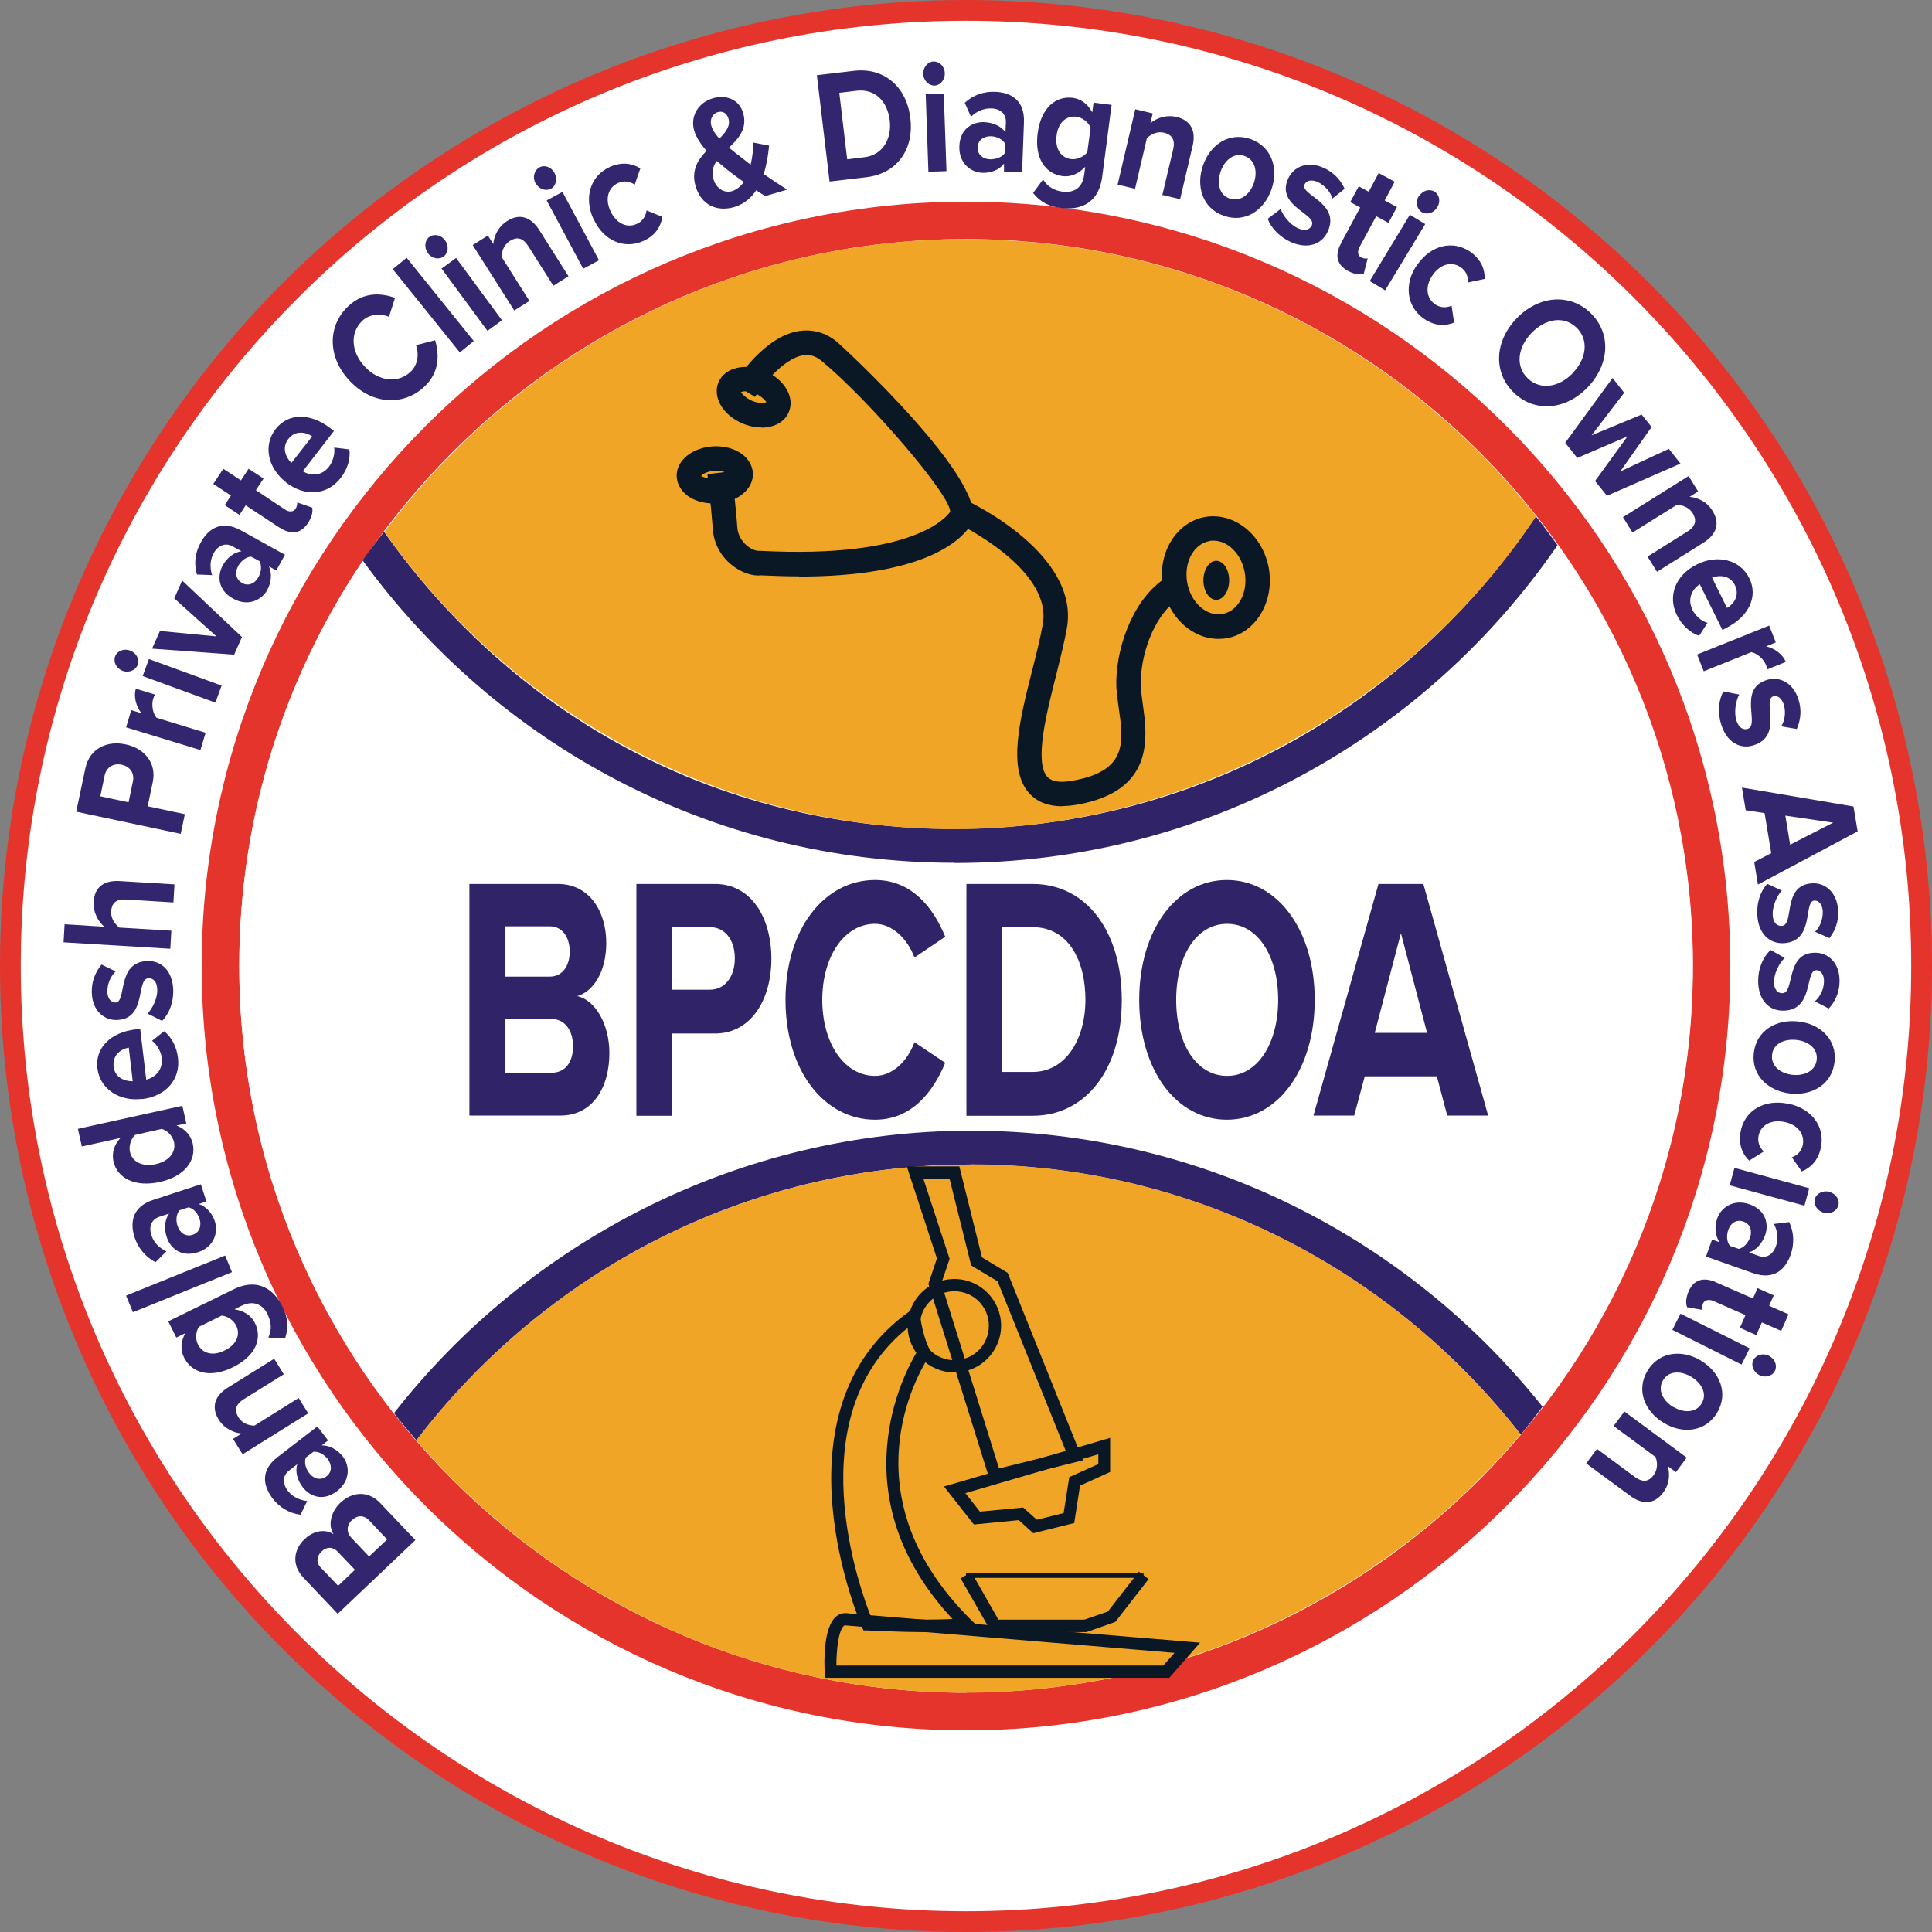 <?xml version="1.0" encoding="UTF-8"?>
<svg id="Layer_2" data-name="Layer 2" xmlns="http://www.w3.org/2000/svg" viewBox="0 0 93.02 93.02">
  <rect x="0" y="0" width="93.02" height="93.02" fill="#808080" stroke="none"/>
  <defs>
    <style>
      .cls-1 {
        fill: #fff;
      }

      .cls-2 {
        fill: #f0a527;
      }

      .cls-3 {
        fill: #302368;
      }

      .cls-4 {
        fill: #34266e;
      }

      .cls-5 {
        fill: #e5342b;
      }

      .cls-6 {
        fill: #0a1826;
      }
    </style>
  </defs>
  <g id="Layer_1-2" data-name="Layer 1">
    <g>
      <circle class="cls-5" cx="46.51" cy="46.51" r="46.51"/>
      <path class="cls-1" d="M46.51,92.02C21.42,92.02,1,71.6,1,46.51S21.42,1,46.51,1s45.51,20.41,45.51,45.51-20.41,45.51-45.51,45.51Z"/>
      <path class="cls-5" d="M46.51,83.31c-20.29,0-36.8-16.51-36.8-36.8S26.22,9.71,46.51,9.71s36.8,16.51,36.8,36.8-16.51,36.8-36.8,36.8Z"/>
      <g>
        <path class="cls-4" d="M19.99,74.16l-3.73,3.54-1.65-1.74c-.6-.63-.45-1.38.05-1.85.47-.45,1.03-.49,1.4-.24-.27-.41-.15-1.06.32-1.51.56-.53,1.32-.62,1.92,0l1.7,1.79ZM15.48,74.7c-.23.22-.27.54-.04.77l.84.88.81-.77-.84-.88c-.23-.24-.54-.23-.77,0ZM16.94,73.19c-.23.22-.29.56-.03.84l.86.91.87-.82-.86-.91c-.25-.27-.57-.27-.83-.02Z"/>
        <path class="cls-4" d="M15.8,69.35l-.31.24c.38,0,.75.2,1.02.54.32.42.38,1.15-.28,1.66-.69.53-1.33.24-1.65-.18-.27-.35-.37-.75-.27-1.11l-.4.31c-.3.23-.32.61-.06.96.22.28.53.45.94.5l-.32.66c-.56-.07-1.03-.37-1.34-.78-.46-.6-.61-1.35.24-2l1.91-1.47.53.69ZM15.09,69.9l-.37.28c-.08.25,0,.53.17.75.21.27.54.37.83.15.28-.21.26-.56.06-.83-.17-.22-.42-.37-.68-.35Z"/>
        <path class="cls-4" d="M13.66,66.17l-1.91,1.19c-.44.27-.46.57-.27.88.18.29.5.4.77.4l2.13-1.33.46.74-3.16,1.97-.46-.74.41-.26c-.35-.03-.82-.22-1.1-.67-.38-.61-.18-1.16.44-1.54l2.23-1.39.46.74Z"/>
        <path class="cls-4" d="M13.73,64.44l-.81-.04c.18-.38.14-.75-.04-1.13-.18-.37-.59-.72-1.25-.4l-.34.17c.45.07.8.29.98.65.37.74.06,1.59-1.06,2.14-1.09.54-1.98.28-2.35-.47-.18-.36-.16-.76.06-1.17l-.43.21-.39-.78,3.12-1.53c1.27-.63,2.02.09,2.38.82.25.51.31.96.13,1.52ZM10.66,63.35l-1.08.53c-.16.24-.18.6-.05.85.22.44.72.58,1.29.29.57-.28.77-.76.55-1.2-.13-.26-.43-.46-.71-.48Z"/>
        <path class="cls-4" d="M11.17,61.25l-4.77,1.93-.33-.8,4.77-1.93.33.8Z"/>
        <path class="cls-4" d="M9.94,57.85l-.37.12c.36.12.65.44.78.85.16.5-.03,1.22-.82,1.47-.83.27-1.34-.22-1.5-.72-.14-.42-.1-.84.11-1.14l-.48.16c-.36.12-.51.47-.37.88.11.34.35.6.72.78l-.52.52c-.51-.26-.84-.7-1.01-1.19-.23-.72-.12-1.48.9-1.81l2.29-.75.27.83ZM9.08,58.13l-.44.14c-.16.2-.18.5-.09.76.11.33.38.53.73.42.33-.11.43-.44.33-.76-.09-.27-.27-.49-.52-.56Z"/>
        <path class="cls-4" d="M8.97,54.09l-.47.1c.42.17.69.48.78.87.18.81-.38,1.58-1.59,1.85-1.19.26-2.05-.18-2.23-1-.08-.38.02-.78.34-1.12l-1.86.41-.19-.85,5.03-1.11.19.85ZM7.8,54.35l-1.29.29c-.21.19-.32.54-.25.83.11.48.61.72,1.24.58.63-.14.98-.57.88-1.05-.06-.29-.3-.56-.58-.64Z"/>
        <path class="cls-4" d="M6.83,52.91c-1.07.13-2.02-.47-2.14-1.47-.12-.98.63-1.74,1.85-1.88l.21-.02.29,2.44c.46-.11.81-.49.75-1.04-.03-.28-.22-.65-.47-.83l.58-.46c.38.29.61.78.67,1.29.12,1-.55,1.84-1.74,1.98ZM5.47,51.35c.06.54.54.71.92.71l-.19-1.62c-.35.06-.79.33-.73.91Z"/>
        <path class="cls-4" d="M7.8,49.15l-.7-.35c.25-.25.49-.75.47-1.16-.01-.38-.19-.55-.42-.54-.62.02-.06,1.96-1.52,2.01-.62.02-1.19-.45-1.21-1.32-.02-.56.19-1.01.47-1.35l.68.33c-.23.21-.41.59-.4.99,0,.31.18.51.39.51.56-.02.03-1.95,1.54-2,.68-.02,1.21.48,1.24,1.39.02.57-.18,1.13-.53,1.49Z"/>
        <path class="cls-4" d="M8.34,43.45l-2.27-.14c-.52-.03-.69.2-.72.57-.02.33.18.61.39.78l2.51.15-.05.87-5.14-.31.05-.87,1.91.12c-.27-.23-.54-.66-.51-1.2.04-.72.51-1.04,1.24-1l2.65.16-.05.87Z"/>
        <path class="cls-4" d="M8.71,40.15l-5.04-1.07.44-2.09c.21-.97,1.06-1.34,1.94-1.15.88.18,1.51.88,1.3,1.84l-.24,1.14,1.79.38-.2.95ZM5.86,36.82c-.42-.09-.74.14-.82.51l-.21,1.01,1.36.29.21-1.01c.08-.37-.12-.71-.54-.8Z"/>
        <path class="cls-4" d="M9.64,36.11l-3.57-1.09.25-.83.49.15c-.25-.32-.39-.79-.27-1.18l.92.28c-.03.05-.06.13-.09.22-.08.27-.02.69.17.9l2.36.72-.25.83Z"/>
        <path class="cls-4" d="M5.91,32.3c-.31-.11-.46-.42-.37-.69.1-.27.42-.4.72-.29.3.11.47.42.37.69-.1.26-.42.4-.73.29ZM10.37,33.83l-3.5-1.28.3-.82,3.5,1.28-.3.82Z"/>
        <path class="cls-4" d="M11.27,31.52l-3.95-.29.38-.85,2.72.26-2.03-1.83.38-.86,2.88,2.72-.38.86Z"/>
        <path class="cls-4" d="M13.29,27.46l-.34-.19c.15.34.12.77-.09,1.15-.26.46-.91.81-1.64.4-.76-.42-.75-1.13-.5-1.59.21-.38.54-.64.91-.69l-.44-.24c-.33-.18-.69-.05-.9.33-.17.31-.2.67-.08,1.06l-.73-.03c-.16-.55-.07-1.09.19-1.55.36-.66,1-1.09,1.94-.57l2.11,1.17-.42.76ZM12.5,27.02l-.41-.22c-.26.02-.49.21-.62.45-.17.3-.13.64.19.82.3.17.62.02.78-.28.14-.24.17-.54.06-.77Z"/>
        <path class="cls-4" d="M13.45,25.4l-1.62-1.07-.3.46-.71-.47.3-.46-.85-.56.48-.73.85.56.37-.56.72.47-.37.56,1.4.93c.19.13.4.13.51-.03.07-.11.09-.24.08-.31l.72.25c.04.18,0,.43-.2.74-.34.51-.81.59-1.37.22Z"/>
        <path class="cls-4" d="M13.76,23.21c-.85-.66-1.11-1.75-.49-2.55.6-.78,1.67-.79,2.64-.04l.17.13-1.5,1.94c.41.25.92.22,1.26-.22.17-.22.3-.61.25-.92l.73.09c.07.47-.11.99-.43,1.39-.62.79-1.68.92-2.63.19ZM13.88,21.14c-.33.43-.11.89.15,1.15l1-1.28c-.29-.2-.8-.32-1.15.13Z"/>
        <path class="cls-4" d="M16.84,18.34c-1.09-1.15-1.07-2.66-.07-3.6.73-.69,1.57-.64,2.25-.4l-.29.91c-.43-.17-.95-.13-1.29.2-.6.57-.54,1.5.13,2.21.67.71,1.6.81,2.2.24.34-.32.42-.84.26-1.28l.92-.24c.2.69.22,1.54-.51,2.23-.99.94-2.5.89-3.59-.26Z"/>
        <path class="cls-4" d="M22.14,16.97l-3.23-4.01.67-.55,3.23,4.01-.67.55Z"/>
        <path class="cls-4" d="M20.6,12.18c-.19-.26-.15-.61.07-.77.23-.17.57-.1.76.16.19.26.16.61-.07.78-.23.17-.57.1-.77-.17ZM23.47,15.93l-2.21-3,.7-.51,2.21,3-.7.51Z"/>
        <path class="cls-4" d="M26.65,13.77l-1.21-1.91c-.28-.44-.57-.46-.89-.26-.29.18-.4.51-.4.77l1.34,2.12-.73.46-2-3.15.73-.46.26.41c.03-.35.21-.82.67-1.11.61-.39,1.15-.18,1.54.43l1.41,2.23-.73.46Z"/>
        <path class="cls-4" d="M25.78,8.82c-.15-.29-.06-.62.19-.76.25-.14.58-.02.73.27.15.29.07.63-.18.76-.25.13-.58.01-.73-.27ZM28.08,12.94l-1.76-3.29.76-.41,1.76,3.29-.76.41Z"/>
        <path class="cls-4" d="M28.57,10.54c-.47-1.04-.14-2.08.79-2.5.62-.28,1.13-.15,1.47.07l-.27.78c-.25-.17-.53-.2-.8-.08-.48.22-.64.76-.37,1.35.27.59.79.84,1.27.62.27-.12.43-.36.47-.65l.76.31c-.06.41-.29.88-.91,1.16-.93.42-1.93-.01-2.4-1.06Z"/>
        <path class="cls-4" d="M36.85,9.44c-.12-.07-.27-.16-.44-.28-.25.38-.6.67-1.06.81-.8.23-1.58-.06-1.86-1.01-.22-.75.11-1.27.53-1.7-.28-.31-.5-.65-.6-.98-.19-.67.18-1.34.91-1.55.62-.18,1.26.05,1.45.71.22.76-.23,1.23-.68,1.67.19.16.38.31.53.42.18.14.35.27.51.4.09-.37.13-.76.12-1.07l.77.15c-.04.44-.12.92-.26,1.37.35.24.72.49,1.13.75l-1.06.31ZM34.64,6.67c.31-.31.54-.61.43-.97-.08-.26-.29-.37-.51-.3-.26.07-.4.36-.31.66.06.2.2.41.38.61ZM35.81,8.76c-.27-.19-.52-.37-.67-.49-.2-.16-.42-.34-.63-.52-.18.25-.26.53-.16.87.14.48.54.69.9.58.22-.07.41-.22.56-.44Z"/>
        <path class="cls-4" d="M39.94,8.73l-.61-5.11,1.79-.21c1.42-.17,2.53.74,2.71,2.28.19,1.54-.68,2.67-2.1,2.84l-1.79.21ZM42.84,5.8c-.11-.9-.68-1.54-1.61-1.43l-.82.1.38,3.2.82-.1c.9-.1,1.33-.9,1.23-1.76Z"/>
        <path class="cls-4" d="M44.45,3.56c-.01-.32.22-.59.5-.6.29,0,.53.24.54.56.01.32-.21.59-.5.6-.28,0-.53-.24-.54-.57ZM44.7,8.27l-.13-3.73.87-.03.13,3.73-.87.03Z"/>
        <path class="cls-4" d="M48.34,8.27v-.39c-.22.29-.62.46-1.05.44-.53-.02-1.13-.44-1.1-1.28.03-.87.67-1.18,1.19-1.16.44.02.82.19,1.03.49l.02-.5c.01-.38-.26-.64-.7-.65-.35-.01-.69.12-.98.4l-.3-.67c.42-.39.94-.55,1.46-.53.75.03,1.43.39,1.39,1.47l-.09,2.41-.87-.03ZM48.37,7.37l.02-.46c-.14-.22-.4-.34-.68-.35-.34-.01-.63.18-.64.54-.01.35.26.56.6.57.28,0,.56-.09.71-.3Z"/>
        <path class="cls-4" d="M49.74,9.29l.48-.65c.22.36.55.54.96.59.41.05.93-.09,1.02-.82l.05-.38c-.31.33-.69.5-1.09.45-.82-.11-1.36-.84-1.2-2.07.16-1.21.86-1.8,1.69-1.7.39.05.72.29.94.7l.06-.47.87.11-.45,3.44c-.18,1.41-1.19,1.63-2,1.52-.56-.07-.98-.27-1.34-.73ZM52.35,7.33l.16-1.19c-.11-.26-.4-.48-.68-.52-.49-.06-.88.27-.96.91-.08.64.21,1.06.69,1.13.28.04.62-.11.79-.33Z"/>
        <path class="cls-4" d="M55.96,9.4l.52-2.19c.12-.5-.07-.73-.43-.82-.33-.08-.64.07-.83.26l-.57,2.44-.84-.2.85-3.63.84.2-.11.47c.27-.23.73-.42,1.26-.3.71.17.94.7.77,1.4l-.6,2.56-.84-.2Z"/>
        <path class="cls-4" d="M57.92,7.97c.34-1,1.25-1.63,2.28-1.28,1.03.36,1.37,1.42,1.02,2.42-.35,1.01-1.26,1.64-2.29,1.28-1.03-.35-1.36-1.42-1.01-2.42ZM60.37,8.81c.19-.55.06-1.12-.45-1.3-.51-.18-.96.2-1.15.75-.19.56-.07,1.13.44,1.3s.97-.2,1.16-.75Z"/>
        <path class="cls-4" d="M61.04,10.53l.62-.47c.11.33.46.76.83.93.34.15.57.07.67-.14.25-.56-1.74-.91-1.14-2.25.26-.57.92-.87,1.71-.52.51.23.83.61,1.01,1.01l-.59.47c-.08-.3-.35-.63-.71-.8-.29-.13-.54-.07-.63.12-.23.51,1.74.89,1.12,2.26-.28.62-.96.88-1.79.51-.52-.24-.94-.66-1.11-1.13Z"/>
        <path class="cls-4" d="M64.57,11.7l.92-1.71-.48-.26.41-.76.48.26.48-.9.77.42-.48.9.59.32-.41.76-.59-.32-.8,1.48c-.11.2-.1.41.07.5.11.06.25.07.32.05l-.19.74c-.18.05-.43.04-.75-.13-.54-.29-.66-.76-.34-1.34Z"/>
        <path class="cls-4" d="M65.95,13.53l1.93-3.19.74.45-1.93,3.19-.74-.45ZM68.32,9.45c.17-.28.5-.37.74-.23.25.15.31.49.14.76-.17.28-.5.38-.75.23-.24-.15-.31-.49-.14-.77Z"/>
        <path class="cls-4" d="M68.25,12.73c.66-.94,1.72-1.18,2.55-.6.55.39.7.9.68,1.3l-.81.17c.02-.31-.09-.56-.34-.73-.43-.3-.98-.16-1.35.37-.37.53-.32,1.1.11,1.41.25.17.53.18.8.07l.12.81c-.38.16-.9.2-1.46-.19-.83-.58-.97-1.67-.31-2.61Z"/>
        <path class="cls-4" d="M73.01,15.34c1.07-1.12,2.57-1.23,3.56-.28,1,.96.95,2.45-.12,3.58-1.07,1.12-2.57,1.23-3.56.27-.99-.95-.95-2.45.12-3.57ZM75.73,17.95c.67-.7.77-1.6.17-2.18-.61-.58-1.5-.43-2.17.27-.66.69-.78,1.6-.17,2.18.61.58,1.51.43,2.17-.26Z"/>
        <path class="cls-4" d="M76.81,23.14l1.55-2.13-2.42,1.04-.58-.73,2.28-3.12.56.71-1.57,2.05,2.41-1,.48.6-1.51,2.14,2.34-1.09.56.71-3.54,1.55-.58-.72Z"/>
        <path class="cls-4" d="M79.32,26.8l1.91-1.2c.44-.27.46-.57.27-.89-.18-.29-.51-.4-.77-.4l-2.13,1.33-.46-.74,3.16-1.98.46.74-.41.26c.35.03.82.21,1.1.67.39.62.18,1.16-.44,1.54l-2.23,1.4-.46-.74Z"/>
        <path class="cls-4" d="M81.71,27.17c.97-.48,2.06-.24,2.51.66.44.88-.01,1.85-1.1,2.4l-.19.1-1.09-2.2c-.4.26-.6.73-.35,1.24.12.25.42.54.72.62l-.4.62c-.45-.14-.84-.53-1.07-.99-.45-.9-.1-1.92.97-2.45ZM83.53,28.17c-.24-.48-.75-.49-1.1-.36l.72,1.46c.31-.18.63-.58.38-1.1Z"/>
        <path class="cls-4" d="M81.72,31.51l3.46-1.39.32.81-.47.19c.4.09.8.37.95.75l-.89.36c0-.06-.03-.14-.07-.23-.11-.27-.42-.55-.7-.6l-2.29.92-.32-.81Z"/>
        <path class="cls-4" d="M82.97,33.29l.77.15c-.17.31-.26.85-.14,1.24.11.36.33.48.55.41.59-.19-.48-1.91.91-2.35.6-.19,1.27.11,1.53.93.17.53.1,1.02-.08,1.43l-.75-.13c.17-.26.24-.68.12-1.06-.1-.3-.31-.45-.51-.38-.53.17.5,1.89-.93,2.35-.65.21-1.3-.13-1.57-1-.17-.55-.14-1.14.1-1.58Z"/>
        <path class="cls-4" d="M84.46,41.5l.82-.42-.32-1.93-.91-.14-.18-1.09,5.37.91.2,1.2-4.8,2.56-.18-1.09ZM88.26,39.61l-2.3-.34.23,1.4,2.07-1.06Z"/>
        <path class="cls-4" d="M85.08,42.55l.71.33c-.24.25-.46.76-.44,1.17.02.38.2.54.44.53.62-.04,0-1.96,1.45-2.05.62-.04,1.2.41,1.26,1.28.04.56-.15,1.01-.42,1.36l-.69-.31c.23-.21.39-.6.37-1-.02-.31-.19-.51-.4-.5-.55.03.03,1.96-1.47,2.05-.68.04-1.23-.44-1.28-1.35-.04-.57.14-1.14.48-1.51Z"/>
        <path class="cls-4" d="M85.25,45.74l.68.38c-.26.24-.51.73-.52,1.14,0,.38.17.56.4.56.62,0,.13-1.96,1.59-1.95.63,0,1.17.49,1.17,1.36,0,.56-.22,1-.52,1.33l-.67-.35c.24-.2.44-.57.44-.98,0-.31-.16-.52-.37-.52-.56,0-.1,1.96-1.61,1.95-.68,0-1.19-.52-1.19-1.44,0-.57.22-1.13.59-1.47Z"/>
        <path class="cls-4" d="M86.58,49.18c1.05.11,1.87.86,1.75,1.94-.12,1.09-1.08,1.64-2.13,1.53-1.06-.12-1.88-.86-1.76-1.95.12-1.08,1.08-1.64,2.14-1.52ZM86.3,51.75c.58.06,1.11-.19,1.17-.73.06-.54-.41-.89-.98-.95-.58-.06-1.12.18-1.17.72-.06.54.41.9.99.96Z"/>
        <path class="cls-4" d="M86.11,53.14c1.12.23,1.77,1.11,1.56,2.11-.13.66-.54,1-.92,1.15l-.48-.68c.29-.1.47-.31.53-.6.1-.52-.25-.97-.88-1.1-.64-.13-1.14.14-1.25.66-.06.29.04.56.25.76l-.7.44c-.3-.28-.54-.75-.41-1.42.2-1,1.14-1.55,2.27-1.32Z"/>
        <path class="cls-4" d="M83.51,56.23l3.6.98-.23.84-3.6-.98.23-.84ZM88.09,57.39c.31.09.5.38.42.65-.08.28-.38.43-.7.35-.31-.09-.5-.38-.43-.66.07-.27.39-.43.7-.35Z"/>
        <path class="cls-4" d="M82.43,59.68l.36.13c-.21-.31-.25-.74-.11-1.15.17-.5.76-.95,1.55-.68.82.29.93.99.76,1.48-.15.41-.43.73-.78.84l.47.17c.36.13.68-.06.83-.48.12-.34.09-.69-.1-1.06l.73-.09c.25.51.25,1.06.08,1.56-.25.71-.8,1.25-1.81.9l-2.27-.8.29-.82ZM83.28,59.98l.44.15c.25-.06.44-.29.54-.55.11-.32.02-.65-.33-.77-.33-.11-.61.08-.72.41-.09.26-.08.56.08.76Z"/>
        <path class="cls-4" d="M82.62,61.74l1.78.78.22-.5.78.35-.22.5.93.41-.35.8-.93-.41-.27.61-.79-.35.27-.61-1.54-.68c-.21-.09-.42-.06-.5.11-.05.12-.05.25-.02.32l-.75-.13c-.07-.17-.07-.43.07-.76.24-.56.7-.71,1.31-.45Z"/>
        <path class="cls-4" d="M80.91,63.25l3.33,1.67-.39.78-3.33-1.67.39-.78ZM85.17,65.28c.29.15.41.47.29.72-.13.26-.46.35-.75.21-.29-.15-.42-.47-.29-.73.13-.25.47-.35.76-.2Z"/>
        <path class="cls-4" d="M81.89,65.51c.91.54,1.34,1.56.79,2.5-.56.94-1.67,1.05-2.57.5-.92-.55-1.35-1.57-.79-2.51.56-.93,1.66-1.04,2.58-.49ZM80.57,67.74c.5.3,1.09.29,1.36-.17.28-.46,0-.98-.5-1.28-.5-.3-1.09-.3-1.36.17-.28.46,0,.99.5,1.29Z"/>
        <path class="cls-4" d="M76.89,69.76l1.81,1.34c.42.31.7.22.92-.08.2-.27.19-.62.09-.87l-2.02-1.49.52-.7,3,2.22-.52.7-.39-.29c.1.34.1.84-.22,1.27-.43.58-1.01.59-1.59.16l-2.12-1.56.52-.7Z"/>
      </g>
      <path class="cls-1" d="M46.51,81.5c-19.3,0-34.99-15.7-34.99-34.99S27.21,11.51,46.51,11.51s35,15.7,35,34.99-15.7,34.99-35,34.99Z"/>
      <g>
        <path class="cls-1" d="M46.74,54.43c11.15,0,21.08,5.2,27.53,13.29,4.51-5.89,7.23-13.24,7.23-21.22,0-7.55-2.43-14.53-6.51-20.26-6.35,9.24-16.98,15.3-29.03,15.3s-22.08-5.75-28.48-14.56c-3.76,5.58-5.96,12.3-5.96,19.52,0,8.12,2.8,15.59,7.46,21.53,6.44-8.27,16.47-13.6,27.77-13.6Z"/>
        <path class="cls-3" d="M46.74,56.07c10.76,0,20.33,5.11,26.48,13,.37-.43.71-.89,1.05-1.34-6.45-8.09-16.38-13.29-27.53-13.29s-21.32,5.34-27.77,13.6c.35.45.71.88,1.08,1.31,6.14-8.05,15.8-13.28,26.69-13.28Z"/>
        <path class="cls-2" d="M46.74,56.07c-10.89,0-20.55,5.23-26.69,13.28,6.42,7.43,15.89,12.15,26.45,12.15s20.29-4.84,26.71-12.44c-6.15-7.89-15.72-13-26.48-13Z"/>
        <path class="cls-3" d="M45.96,41.55c12.05,0,22.68-6.06,29.03-15.3-.34-.47-.68-.94-1.05-1.4-6.02,9.07-16.31,15.06-27.99,15.06s-21.37-5.67-27.46-14.31c-.34.46-.71.9-1.03,1.38,6.4,8.81,16.76,14.56,28.48,14.56Z"/>
        <path class="cls-2" d="M46.51,11.51c-11.46,0-21.62,5.56-28,14.1,6.08,8.64,16.11,14.31,27.46,14.31s21.97-6,27.99-15.06c-6.42-8.11-16.32-13.34-27.44-13.34Z"/>
      </g>
      <g>
        <path class="cls-3" d="M22.6,53.71v-11.15h4.26c1.54,0,2.33,1.35,2.33,2.84,0,1.4-.63,2.34-1.4,2.56.86.18,1.55,1.34,1.55,2.74,0,1.67-.81,3.01-2.35,3.01h-4.39ZM27.43,45.82c0-.7-.36-1.22-.95-1.22h-2.16v2.42h2.16c.58,0,.95-.5.95-1.2ZM27.59,50.36c0-.7-.36-1.3-1.04-1.3h-2.22v2.59h2.22c.65,0,1.04-.48,1.04-1.29Z"/>
        <path class="cls-3" d="M30.64,53.71v-11.15h3.78c1.76,0,2.72,1.64,2.72,3.6s-.97,3.6-2.72,3.6h-2.06v3.96h-1.72ZM35.38,46.15c0-.94-.51-1.51-1.19-1.51h-1.83v3.01h1.83c.68,0,1.19-.59,1.19-1.51Z"/>
        <path class="cls-3" d="M37.82,48.14c0-3.43,1.88-5.77,4.31-5.77,1.78,0,2.81,1.34,3.38,2.73l-1.48,1c-.34-.9-1.07-1.62-1.9-1.62-1.47,0-2.54,1.56-2.54,3.66s1.07,3.66,2.54,3.66c.84,0,1.56-.7,1.9-1.62l1.48.99c-.58,1.39-1.6,2.74-3.38,2.74-2.43,0-4.31-2.34-4.31-5.77Z"/>
        <path class="cls-3" d="M46.53,53.71v-11.15h3.19c2.54,0,4.29,2.22,4.29,5.59s-1.76,5.57-4.29,5.57h-3.19ZM52.26,48.14c0-1.97-.87-3.5-2.54-3.5h-1.47v6.97h1.47c1.6,0,2.54-1.59,2.54-3.48Z"/>
        <path class="cls-3" d="M54.85,48.14c0-3.36,1.78-5.77,4.22-5.77s4.23,2.41,4.23,5.77-1.78,5.77-4.23,5.77-4.22-2.41-4.22-5.77ZM61.54,48.14c0-2.09-.97-3.66-2.46-3.66s-2.45,1.57-2.45,3.66.96,3.66,2.45,3.66,2.46-1.59,2.46-3.66Z"/>
        <path class="cls-3" d="M69.68,53.71l-.5-1.89h-3.47l-.51,1.89h-1.96l3.13-11.15h2.16l3.12,11.15h-1.96ZM67.45,44.93l-1.26,4.8h2.52l-1.26-4.8Z"/>
      </g>
      <path class="cls-6" d="M47.7,71.4l-3-9.59.41-1.22-1.45-4.43h2.53l1.09,4.38,1.23.74.04.09,3.59,8.94-4.43,1.1ZM45.33,61.82l2.77,8.88,3.23-.8-3.3-8.21-1.27-.76-1.04-4.17h-1.26l1.26,3.85-.41,1.22Z"/>
      <path class="cls-6" d="M49.75,73.82l-.7-.63-2.16.21-1.44-1.83,8-2.34v1.64l-1.45.66-.28,1.8-1.97.49ZM49.26,72.58l.66.59,1.29-.32.27-1.73,1.4-.63v-.47l-6.4,1.87.7.89,2.1-.2Z"/>
      <path class="cls-6" d="M45.95,66.08c-1.24,0-2.25-1.01-2.25-2.25s1.01-2.25,2.25-2.25,2.25,1.01,2.25,2.25-1.01,2.25-2.25,2.25ZM45.95,62.17c-.92,0-1.66.74-1.66,1.66s.74,1.66,1.66,1.66,1.66-.74,1.66-1.66-.74-1.66-1.66-1.66Z"/>
      <path class="cls-6" d="M44.57,78.58c-1.38,0-2.74-.08-2.82-.08h-.18s-.07-.18-.07-.18c-.05-.1-4.52-10.41,2.33-15.21l.41-.29.06.49c.12,1.05.45,1.65.46,1.66l.09.16-.1.15c-.18.26-4.31,6.44,1.99,12.7l.44.43-.61.07c-.54.06-1.26.08-1.98.08ZM41.96,77.91c.6.03,2.53.11,3.9.04-5.51-5.92-2.33-11.84-1.72-12.85-.1-.21-.26-.63-.37-1.22-5.45,4.29-2.33,12.74-1.81,14.03Z"/>
      <polygon class="cls-6" points="52.31 78.58 47.73 78.58 46.25 75.99 46.77 75.7 48.07 77.98 52.21 77.98 53.34 77.59 54.83 75.67 55.3 76.03 53.7 78.09 52.31 78.58"/>
      <path class="cls-6" d="M56.28,80.78h-16.57v-.28c-.03-.35-.09-2.15.55-2.67.17-.14.38-.19.59-.15l16.93,1.41-1.49,1.7ZM40.28,80.19h15.73l.54-.61-15.82-1.32c-.06-.01-.08,0-.1.02-.26.22-.36,1.18-.36,1.91Z"/>
      <rect class="cls-6" x="46.51" y="75.73" width="8.55" height=".24"/>
      <path class="cls-6" d="M38.47,27.75c-.58,0-1.19-.02-1.85-.05-.41.05-.98-.15-1.44-.54-.51-.43-.82-1.05-.86-1.68-.07-.99-.26-2.65-.26-2.65l1.17-.14s.2,1.7.27,2.71c.02.32.19.64.45.86.21.18.45.28.65.26,7.42.39,8.99-1.65,9.15-1.88.01-.82-3.92-5.38-6.19-7.26-.29-.24-.58-.33-.9-.27-.97.16-2.02,1.53-2.31,2l-1.01-.62c.14-.23,1.44-2.28,3.12-2.55.66-.1,1.3.07,1.85.53.08.06,7.65,6.98,6.42,8.83-.52.78-2.33,2.46-8.26,2.46Z"/>
      <path class="cls-6" d="M51.15,38.82c-.67,0-1.2-.2-1.58-.61-1.09-1.17-.46-3.62.14-5.99.2-.78.39-1.54.5-2.19.45-2.67-4.12-4.84-4.17-4.86l.5-1.07c.22.1,5.44,2.58,4.83,6.13-.12.68-.32,1.47-.52,2.28-.45,1.77-1.07,4.19-.42,4.9.21.22.61.29,1.2.18,2.67-.46,2.47-1.88,2.23-3.53-.05-.34-.09-.67-.11-.96-.07-1.7.7-4.11,2.26-5.2l.68.97c-1.18.82-1.82,2.78-1.76,4.18.01.25.05.54.09.84.22,1.57.6,4.21-3.2,4.86-.24.04-.48.06-.69.06Z"/>
      <path class="cls-6" d="M36.66,20.58c-.29,0-.6-.06-.91-.19h0c-.95-.4-1.45-1.27-1.16-1.98.3-.71,1.28-.95,2.23-.55.95.4,1.46,1.27,1.16,1.98-.2.48-.71.75-1.32.75ZM36.21,19.3c.36.15.64.1.69.05-.03-.02-.18-.25-.54-.41-.36-.15-.64-.1-.69-.05.03.02.18.25.54.41h0Z"/>
      <path class="cls-6" d="M34.35,24.24c-.39,0-.77-.09-1.07-.26-.42-.23-.67-.61-.7-1.02-.04-.77.73-1.41,1.76-1.47.46-.02.87.07,1.21.26.42.23.67.61.7,1.02.04.77-.73,1.41-1.76,1.47h0s-.09,0-.14,0ZM34.48,22.67s-.05,0-.08,0c-.39.02-.62.19-.64.26.03,0,.28.14.67.13h0c.39-.02.62-.19.65-.26-.03,0-.24-.13-.59-.13Z"/>
      <ellipse class="cls-6" cx="58.56" cy="27.94" rx=".62" ry=".94"/>
      <path class="cls-6" d="M58.66,30.76c-1.26,0-2.41-1.05-2.67-2.5-.28-1.61.63-3.12,2.03-3.37,1.41-.24,2.78.86,3.07,2.47h0c.28,1.61-.63,3.12-2.03,3.37-.13.02-.26.03-.39.03ZM58.42,26.03c-.06,0-.13,0-.19.02-.76.14-1.24,1.03-1.07,2,.17.97.95,1.65,1.7,1.51.76-.14,1.24-1.03,1.07-2h0c-.16-.89-.81-1.53-1.5-1.53Z"/>
    </g>
  </g>
</svg>